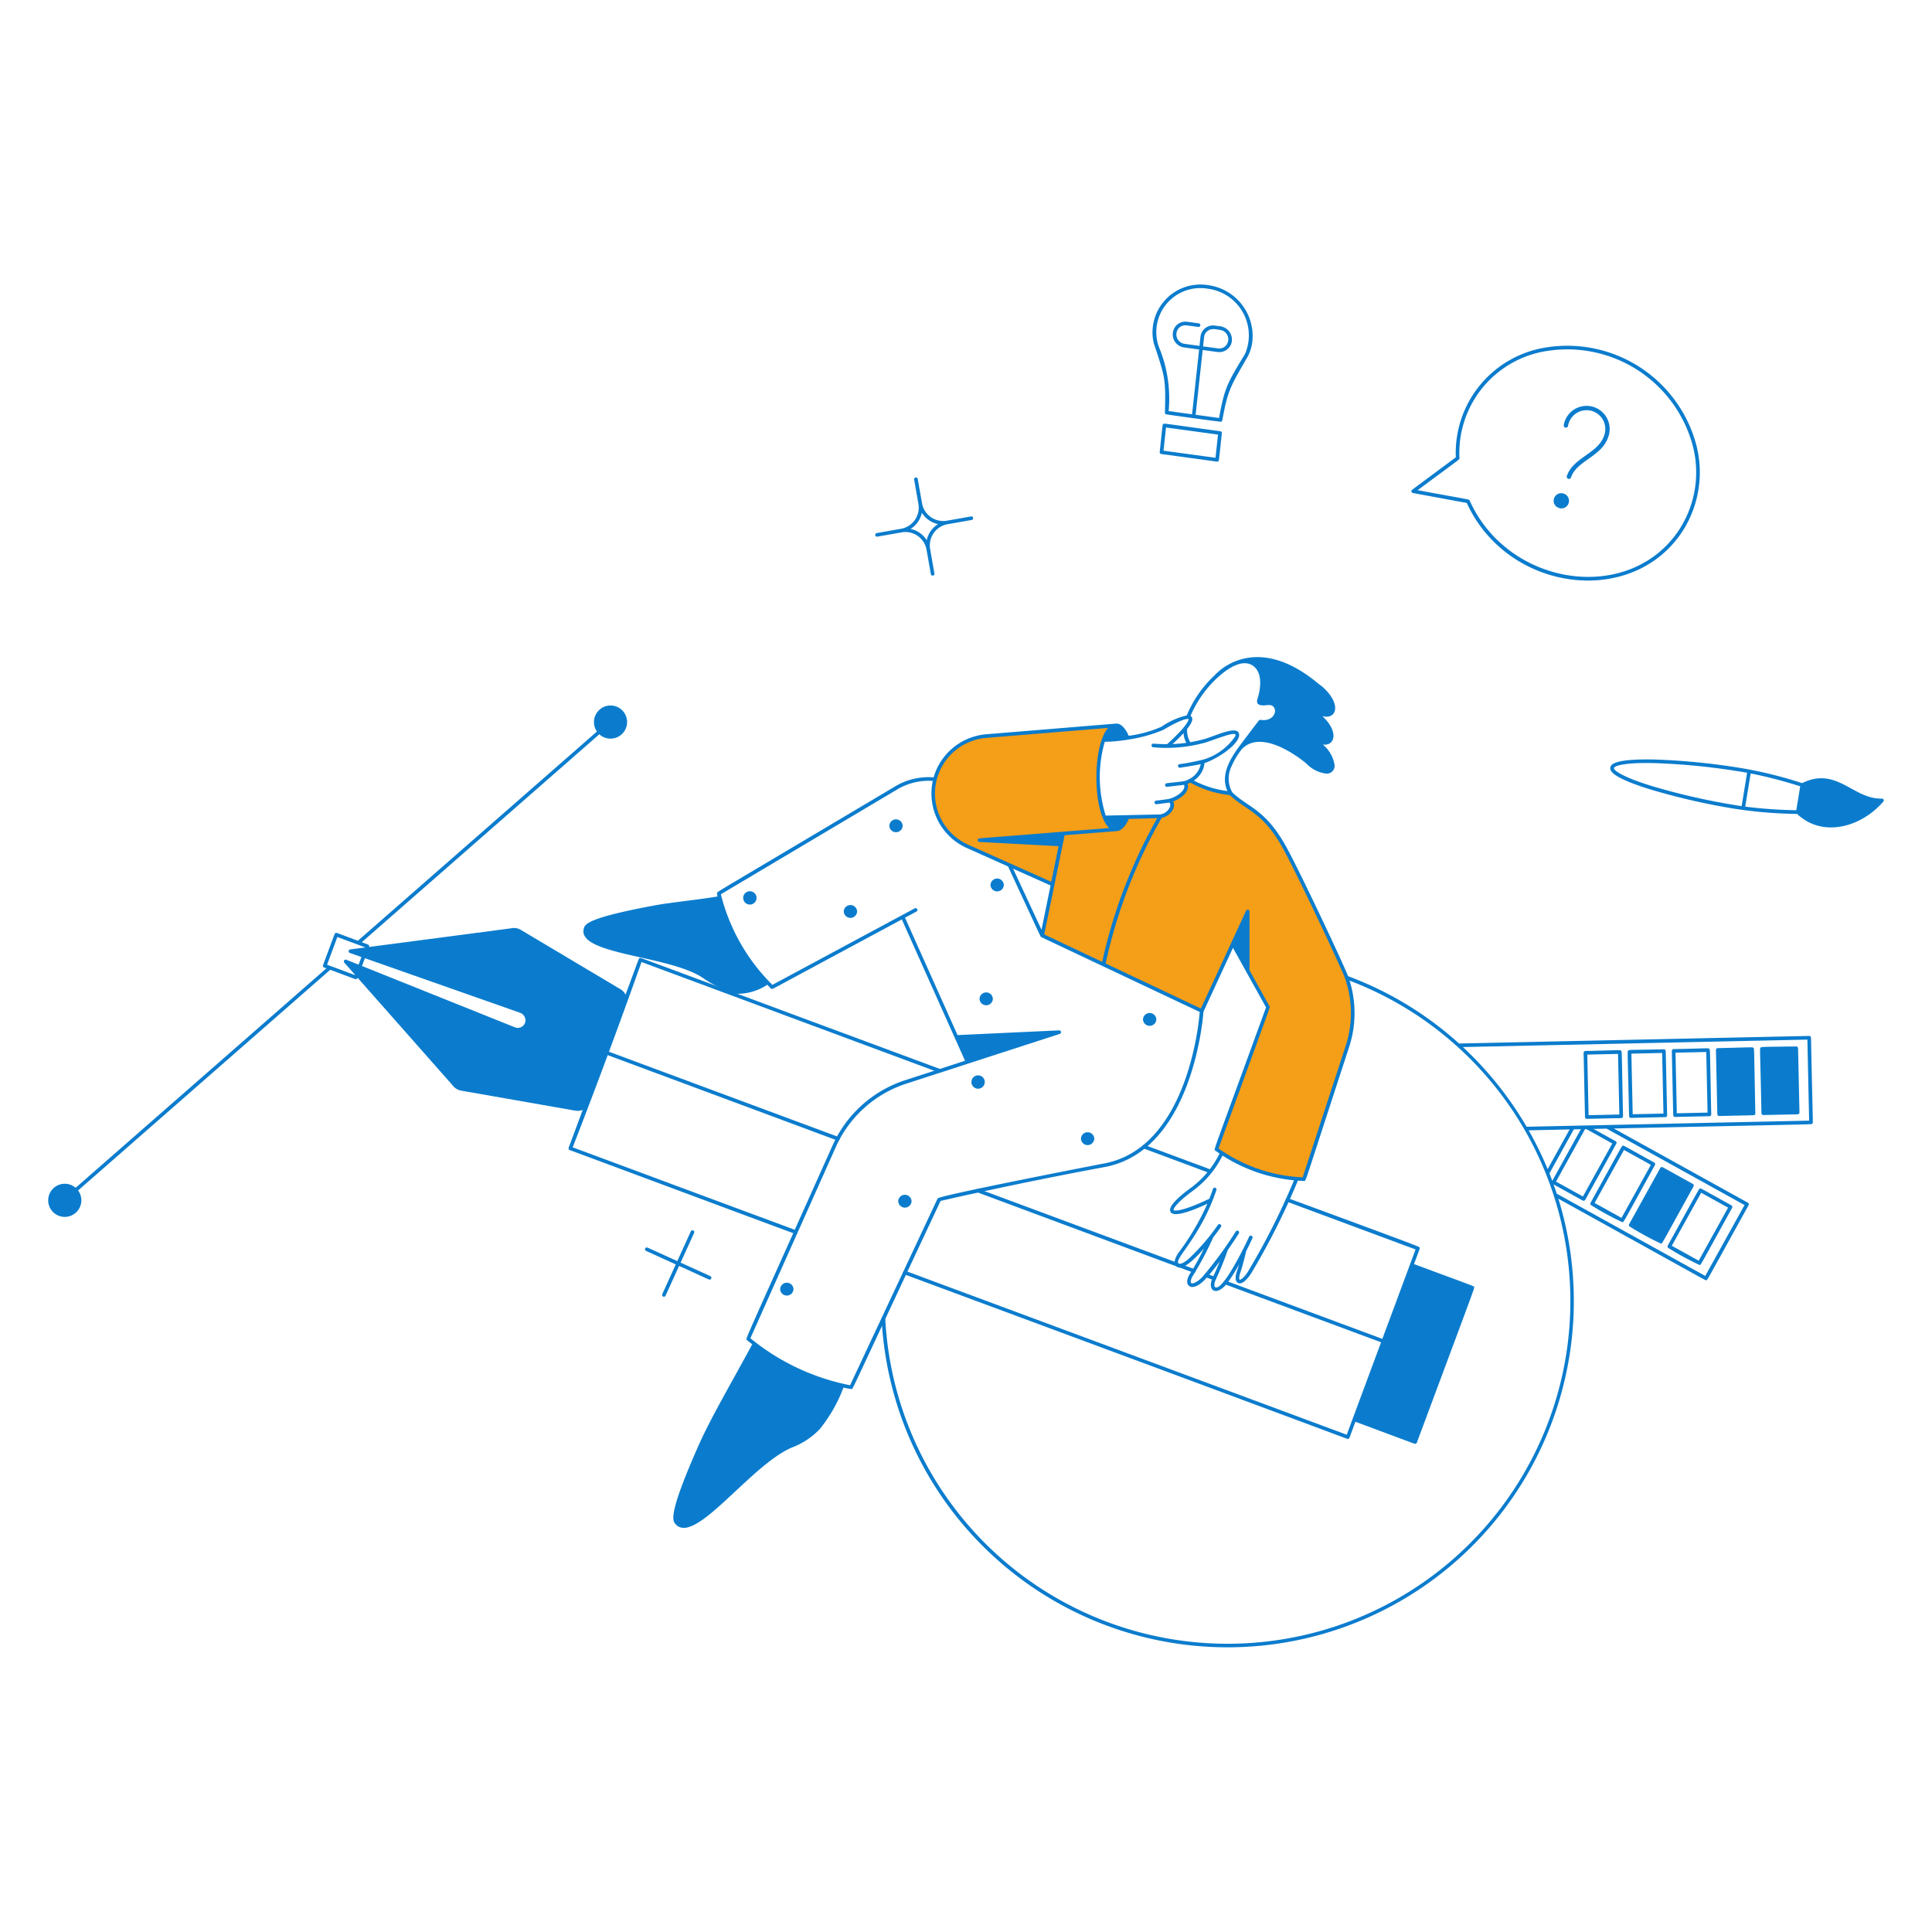 <svg xmlns="http://www.w3.org/2000/svg" viewBox="0 0 250 250">
  
<g transform="matrix(1.25,0,0,1.25,0,0)"><g>
    <path d="M172.719,129.2a30.212,30.212,0,0,0,3.205,1.748c.173,0-.075.336,3.387-5.915a.188.188,0,0,0-.074-.255c-3.371-1.867-3.149-1.772-3.257-1.741s.1-.3-3.335,5.907A.189.189,0,0,0,172.719,129.2Zm3.386-5.727,2.786,1.543-3.04,5.489-2.786-1.543Z" style="fill: #0B7CCD"></path>
    <path d="M168.723,126.981a29.185,29.185,0,0,0,3.206,1.749c.172,0-.076.337,3.386-5.915a.188.188,0,0,0-.073-.255l-3.115-1.725a.187.187,0,0,0-.255.073l-3.223,5.818A.188.188,0,0,0,168.723,126.981Z" style="fill: #0B7CCD"></path>
    <path d="M164.727,124.769a29.368,29.368,0,0,0,3.206,1.748c.172,0-.063.344,3.386-5.914a.189.189,0,0,0-.073-.256c-3.392-1.878-3.15-1.771-3.258-1.742s.095-.285-3.334,5.908A.188.188,0,0,0,164.727,124.769Zm3.386-5.727,2.786,1.543-3.04,5.488-2.785-1.542Z" style="fill: #0B7CCD"></path>
    <path d="M187.474,107.423a.189.189,0,0,0-.193-.184l-36.243.784a35.642,35.642,0,0,0-11.568-7,.189.189,0,0,0-.13.354,35.485,35.485,0,1,1-47.7,35.094.188.188,0,0,0-.376.019,35.852,35.852,0,1,0,70.059-12.4c15.788,8.744,15.179,8.435,15.28,8.435.16,0-.2.565,4.411-7.765a.189.189,0,0,0-.073-.256l-13.877-7.685c21.759-.47,20.452-.4,20.548-.5S187.665,116.7,187.474,107.423Zm-29.224,9.588,4.236-.091-2.274,4.105A36.242,36.242,0,0,0,158.25,117.011Zm2.144,4.463,2.527-4.564.73-.015-2.961,5.347C160.594,121.984,160.5,121.729,160.394,121.474Zm3.692-4.589c.182,0-.171-.168,2.817,1.487l-3.04,5.488-2.785-1.542Zm16.507,7.86-4.065,7.338-15.373-8.514q-.159-.483-.332-.962l3.023,1.674a.189.189,0,0,0,.256-.074l3.221-5.817a.188.188,0,0,0-.073-.256l-2.289-1.268,1.354-.029Zm-22.557-8.105a36.2,36.2,0,0,0-6.6-8.249l35.664-.771.181,8.388Z" style="fill: #0B7CCD"></path>
    <path d="M185.944,108.327c-3.636.048-3.595.034-3.691.134s-.051-.211.092,6.783a.188.188,0,0,0,.188.184l3.563-.076a.189.189,0,0,0,.184-.193l-.144-6.648A.194.194,0,0,0,185.944,108.327Z" style="fill: #0B7CCD"></path>
    <path d="M181.512,108.478c-.1-.1-.006-.059-3.694.024a.188.188,0,0,0-.184.192l.144,6.649a.188.188,0,0,0,.188.184l3.563-.077a.188.188,0,0,0,.184-.192C181.569,108.26,181.612,108.572,181.512,108.478Z" style="fill: #0B7CCD"></path>
    <path d="M176.945,108.576c-.1-.1.037-.05-3.694.025a.188.188,0,0,0-.184.192l.144,6.648a.188.188,0,0,0,.188.184l3.564-.076a.189.189,0,0,0,.184-.192C177,108.367,177.045,108.672,176.945,108.576Zm-3.362,6.67-.135-6.273,3.183-.069.136,6.273Z" style="fill: #0B7CCD"></path>
    <path d="M172.244,108.623c-3.635.078-3.593.033-3.691.134s-.067-.219.091,6.784a.189.189,0,0,0,.188.184l3.564-.078a.188.188,0,0,0,.184-.191l-.144-6.649A.2.2,0,0,0,172.244,108.623Zm-3.227,6.721-.136-6.272,3.183-.069.136,6.272Z" style="fill: #0B7CCD"></path>
    <path d="M167.811,108.773c-.1-.1,0-.058-3.693.025a.189.189,0,0,0-.184.192l.144,6.649a.188.188,0,0,0,.188.184l3.563-.077a.189.189,0,0,0,.185-.192C167.869,108.564,167.912,108.87,167.811,108.773Zm-3.361,6.67-.136-6.273,3.184-.068.135,6.272Z" style="fill: #0B7CCD"></path>
    <path d="M125.151,121.388c-.1,0-.119-.028-6.772-2.5a.188.188,0,0,1,.131-.353l6.707,2.491A.188.188,0,0,1,125.151,121.388Z" style="fill: #0B7CCD"></path>
    <path d="M97.36,110.679c-33.268-12.332-31.028-11.556-31.137-11.5s.025-.227-1.466,3.788a1.387,1.387,0,0,0-.531-.566L53.915,96.26A1.388,1.388,0,0,0,52.9,96.1l-14.691,1.93a.2.2,0,0,0-.108-.25l-.65-.242L62.042,76.012a1.715,1.715,0,1,0-.248-.284L37.048,97.386c-1.356-.5-1.883-.708-2.107-.782-.157-.051-.231-.068-.3.1-.1.223-.348.923-1.2,3.209a.189.189,0,0,0,.111.242l.236.087L7.828,122.96a1.716,1.716,0,1,0,.256.276l26.1-22.844c2.221.824,2.55.971,2.651.971a.19.19,0,0,0,.177-.122l.008-.024,9.842,11.145a1.4,1.4,0,0,0,.885.542l11.812,2.071a1.393,1.393,0,0,0,.765-.08l-1.456,3.92a.187.187,0,0,0,.11.242c23.995,8.917,23.3,8.678,23.4,8.678a.188.188,0,0,0,.066-.364l-23.16-8.6s1.61-4.111,3.626-9.543c24.049,8.931,23.723,8.835,23.823,8.835a.189.189,0,0,0,.066-.365l-23.759-8.823c1.926-5.193,3.368-9.288,3.368-9.288l30.817,11.446A.188.188,0,0,0,97.36,110.679ZM37.123,99.864l-1.269-.509a.189.189,0,0,0-.211.3l1.1,1.241-.014.038-2.87-1.066L34.922,97l2.87,1.066-.007.019c-.976.128-1.354.168-1.514.2a.188.188,0,0,0-.058.364l1.2.424Zm17.253,5.945a.8.8,0,0,1-1.047.549L37.473,100l.3-.808,16.06,5.649A.837.837,0,0,1,54.376,105.809Z" style="fill: #0B7CCD"></path>
    <path d="M152.6,133.228c-.048-.105.293.049-6.222-2.37.623-1.676.621-1.6.575-1.705s.857.214-13.612-5.113a.188.188,0,0,0-.131.353l13.33,4.95L143.1,138.6l-16.182-6.01a.188.188,0,0,0-.131.353l16.181,6.01-3.553,9.569L93.74,131.564a.188.188,0,0,0-.131.353c46.8,17.35,45.813,17.039,45.913,17.039a.188.188,0,0,0,.177-.123l.613-1.652c5.536,2.055,6.081,2.282,6.182,2.282a.188.188,0,0,0,.177-.122C153.005,132.35,152.646,133.336,152.6,133.228Z" style="fill: #0B7CCD"></path>
    <path d="M125.632,132.519l-.829-.308a.188.188,0,0,1,.131-.353l.829.308A.188.188,0,0,1,125.632,132.519Z" style="fill: #0B7CCD"></path>
    <path d="M123.526,131.737l-1.45-.539a.188.188,0,0,1,.13-.352l1.451.538A.188.188,0,0,1,123.526,131.737Z" style="fill: #0B7CCD"></path>
    <path d="M121.856,131.1c-.1,0,.549.225-20.669-7.663a.188.188,0,0,1,.131-.353l20.6,7.652A.188.188,0,0,1,121.856,131.1Z" style="fill: #0B7CCD"></path>
    <path d="M139.405,101.2c-.38-1.074-4.91-10.695-6.4-13.406-2.125-3.871-3.871-4.022-5.569-5.617a.368.368,0,0,1-.028-.045,10.239,10.239,0,0,1-4.176-1.336,2.506,2.506,0,0,1-.555.236c.455.747-.774,1.732-1.777,1.883.829-.078.474,1.367-.77,1.584-.272.008-2.417.073-3.405.091-1.191,2.926-3.055.461-3.055-4.115a11.967,11.967,0,0,1,.566-3.867c.3-.84.7-1.391,1.143-1.5l-13.29,1.09a5.972,5.972,0,0,0-1.941,11.407l8.821,3.946-1.084,5.287,16.521,7.808,4.757-10.294v6.139l2.1,3.776-5.35,14.689a16.441,16.441,0,0,0,9.072,3.114l4.507-13.784A11.019,11.019,0,0,0,139.405,101.2Z" style="fill: #F59E18"></path>
    <path d="M194.806,82.669c-2.956.093-4.668-3.37-8.255-1.6a43.945,43.945,0,0,0-6.226-1.544,69.057,69.057,0,0,0-9.028-.9c-4.441-.1-4.555.6-4.593.829s-.153.933,4.088,2.251a69.008,69.008,0,0,0,8.844,2.028,46.2,46.2,0,0,0,6.4.525c2.594,2.466,6.577,1.43,8.923-1.273A.189.189,0,0,0,194.806,82.669Zm-23.9-1.327c-3.108-.966-3.864-1.62-3.829-1.832s.959-.591,4.214-.513a69.089,69.089,0,0,1,9.568,1l-.566,3.455A69.294,69.294,0,0,1,170.9,81.342Zm9.76,2.161.563-3.439a47.985,47.985,0,0,1,5.128,1.335l-.405,2.476A47.959,47.959,0,0,1,180.664,83.5Z" style="fill: #0B7CCD"></path>
    <path d="M175.538,45.83a13.819,13.819,0,0,0-15.4-9.876,11.048,11.048,0,0,0-9.432,11.386L146.184,50.7a.188.188,0,0,0,.078.336l5.578,1.031c4.251,9.291,17.227,10.89,22.376,2.86A11.261,11.261,0,0,0,175.538,45.83ZM173.9,54.723c-5.047,7.868-17.72,6.1-21.757-2.9-.085-.149.259-.036-5.388-1.079,4.541-3.375,4.319-3.141,4.329-3.32a10.674,10.674,0,0,1,9.117-11.1,13.443,13.443,0,0,1,14.973,9.6A10.891,10.891,0,0,1,173.9,54.723Z" style="fill: #0B7CCD"></path>
    <path d="M162.2,49.281c.642-1.938,3.251-2.324,3.862-4.2a1.943,1.943,0,1,0-3.738-1,.225.225,0,1,1-.444-.074,2.393,2.393,0,1,1,4.607,1.222c-.664,2.046-3.283,2.459-3.86,4.2A.225.225,0,0,1,162.2,49.281Z" style="fill: #0B7CCD"></path>
    <path d="M161.9,51.108a.783.783,0,1,0-.542,1.469A.783.783,0,1,0,161.9,51.108Z" style="fill: #0B7CCD"></path>
    <path d="M125.994,47.79,120.214,47a.188.188,0,0,1-.162-.207c.323-2.967.273-2.821.373-2.9s-.219-.087,5.9.749a.188.188,0,0,1,.161.207l-.3,2.773A.187.187,0,0,1,125.994,47.79Zm-5.548-1.137,5.382.737.262-2.4-5.383-.736Z" style="fill: #0B7CCD"></path>
    <path d="M125.049,29.516a4.96,4.96,0,0,0-5.621,5.984c1.161,3.52,1.26,3.6,1.166,7.217l0,.026a.186.186,0,0,0,.1.142c.054.026,5.638.8,5.715.772l.026-.012a.192.192,0,0,0,.087-.1l.008-.029c.6-3.254.872-3.534,2.673-6.673a4.511,4.511,0,0,0,.449-1.582A5.314,5.314,0,0,0,125.049,29.516Zm3.827,7.142c-1.831,3.015-2.1,3.454-2.681,6.612l-2.424-.333.731-6.706c1.368.187,1.56.22,1.707.22a1.31,1.31,0,0,0,1.316-1.162,1.4,1.4,0,0,0-1.209-1.512l-.534-.072a1.315,1.315,0,0,0-1.509,1.149l-.1.952-1.514-.207a.982.982,0,0,1-.538-1.723.969.969,0,0,1,.736-.192l1.207.163a.188.188,0,0,0,.025-.375l-1.181-.161a1.339,1.339,0,0,0-1.019.269,1.358,1.358,0,0,0,.719,2.391l1.525.209-.731,6.707-2.424-.332a13.869,13.869,0,0,0-1.023-6.671,4.557,4.557,0,0,1,5.047-6A4.867,4.867,0,0,1,128.876,36.658Zm-4.334-.8.105-.961A.912.912,0,0,1,125,34.27c.406-.317.826-.18,1.271-.12a.981.981,0,0,1,.537,1.722.961.961,0,0,1-.736.193Z" style="fill: #0B7CCD"></path>
    <path d="M100.548,53.457l-2.523.445a2.226,2.226,0,0,1-2.576-1.8L95,49.575a.188.188,0,0,0-.37.066l.445,2.523a2.227,2.227,0,0,1-1.8,2.576l-2.523.445a.188.188,0,0,0,.065.37l2.523-.445a2.222,2.222,0,0,1,2.576,1.8l.445,2.523a.188.188,0,0,0,.371-.065l-.445-2.523a2.227,2.227,0,0,1,1.8-2.577l2.523-.444A.188.188,0,0,0,100.548,53.457Zm-4.614,2.467a2.615,2.615,0,0,0-1.67-1.169,2.611,2.611,0,0,0,1.168-1.67A2.616,2.616,0,0,0,97.1,54.256,2.612,2.612,0,0,0,95.934,55.924Z" style="fill: #0B7CCD"></path>
    <path d="M139.582,101.135c-.384-1.089-4.933-10.742-6.41-13.433-2.168-3.949-3.926-4.073-5.6-5.668a2.889,2.889,0,0,1-.1-2.674,8.4,8.4,0,0,1,1.064-1.788c2.212-2.373,6.666,1.435,6.7,1.471a3.406,3.406,0,0,0,2.047,1.04.807.807,0,0,0,.873-.881,3.437,3.437,0,0,0-1.227-2.131c1.224.2,1.738-1.292-.046-2.943,1.425.4,2.009-1.112.214-2.85a4.631,4.631,0,0,0-.6-.487c-6.514-5.463-10.476-1.2-10.727-.914a11.969,11.969,0,0,0-2.918,4.182,7.549,7.549,0,0,0-2.6,1.163,12.08,12.08,0,0,1-3.405.945c-.146-.333-.62-1.282-1.279-1.26-.1,0,.216-.018-13.5,1.106a6.2,6.2,0,0,0-5.419,4.459,6.713,6.713,0,0,0-3.981.934C73.4,92.865,74.272,92.289,74.23,92.438a1,1,0,0,0,.06.362c-1.929.334-4.808.616-6.318.891-6.289,1.153-7.322,1.814-7.5,2.309-1.036,2.846,8.635,2.824,12.267,5.217a11.653,11.653,0,0,0,3.425,1.657,5.6,5.6,0,0,0,3.266-.933c.36.38.386.433.493.433s-.531.311,13.434-7.195L99.9,109.812l-6.21,2.014a12.448,12.448,0,0,0-7.5,6.743c-9.57,21.364-9,19.983-8.88,20.144.059.06.5.4.561.45-1.932,3.584-4.3,7.638-5.5,10.345-2.842,6.394-2.846,7.716-2.532,8.153,1.917,2.664,7.805-6.038,12.207-7.842a7.636,7.636,0,0,0,2.813-1.879,15.342,15.342,0,0,0,2.455-4.3,7.287,7.287,0,0,0,.838.155c.162-.041-.5,1.233,9.215-19.474,3.871-.893,10.336-2.277,16.985-3.508,9.029-1.673,10.172-15.269,10.231-16.085l3.053-6.607,3.425,6.163c-4.274,11.734-5.174,14.12-5.306,14.636-.044.173,0,.135.028.169.064.056.394.279.464.326a9.72,9.72,0,0,1-2.89,3.49c-1.713,1.249-2.446,2.11-2.18,2.556.425.717,3.051-.5,3.81-.852a25.767,25.767,0,0,1-2.963,5.042c-.454.64-.55,1.178-.257,1.437.686.611,2.24-1.133,2.857-1.824a26.305,26.305,0,0,1-1.357,2.465c-.419.616-.486,1.132-.179,1.38.459.371,1.227-.2,1.649-.646a20.6,20.6,0,0,0,1.535-1.892c-.287.715-.548,1.3-.694,1.595-.729,1.477.394,2.152,1.551.555a19.581,19.581,0,0,0,1.14-1.826c-.062.224-.123.42-.188.6-.338.942-.093,1.228.083,1.314.468.23,1.073-.548,1.356-.991a72.655,72.655,0,0,0,4.835-9.6c.072.005.6.048.667.035.19-.052-.107.663,4.653-13.911A11.26,11.26,0,0,0,139.582,101.135Zm-13.56-30.974c.1-.057,2.274-2.27,3.71-1.224,1.372,1,.35,3.671.45,3.379-.206.6.2.757.826.693.348-.035.688-.078.882.232.321.513-.162,1.469-1.393,1.28a.194.194,0,0,0-.18.068c-.5.637-2.025,2.663-2.122,2.8-.992,1.378-1.836,2.956-1.131,4.5a10.289,10.289,0,0,1-3.483-1.089,2.416,2.416,0,0,0,1.107-1.806c1.055-.335,3.125-1.578,3.529-2.624a.639.639,0,0,0,.013-.515c-.348-.72-2.582.392-3.572.657-.5.134-.978.241-1.442.321a2.41,2.41,0,0,1-.325-1.369c.332-.415.8-1.088.348-1.352A11.62,11.62,0,0,1,126.022,70.161Zm-3.5,5.728a2.335,2.335,0,0,0,.285,1.008,13.564,13.564,0,0,1-1.421.126C121.871,76.577,122.242,76.2,122.527,75.889Zm-2.08-.343c1.858-1.106,2.511-1.169,2.6-1.109,0,0,.127.469-2.224,2.6-.444,0-.918-.018-1.412-.055a.188.188,0,0,0-.028.375,14.983,14.983,0,0,0,5.372-.479c.589-.157,2.907-1.118,3.136-.856a.306.306,0,0,1-.025.215,6.123,6.123,0,0,1-3.181,2.361,21.238,21.238,0,0,1-2.585.507.188.188,0,0,0,.066.37c.5-.088,1.415-.209,2.14-.377a2.213,2.213,0,0,1-1.164,1.536c-.5.286-.593.238-2.358.445a.188.188,0,0,0,.022.375l1.529-.178.018,0a.252.252,0,0,0,.048-.006l.019-.006.156-.018c.241.595-.871,1.3-1.572,1.458-.1.023-1.213.172-1.3.172a.188.188,0,0,0-.015.375c.137.006,1.1-.14,1.362-.162.315.239-.1,1.073-.928,1.221-.244.007-4.819.1-5.655.117a13.228,13.228,0,0,1-.1-7.632,16.425,16.425,0,0,0,2.435-.234A14.839,14.839,0,0,0,120.447,75.546ZM108.1,96.733l2.107-10.269,5.446-.432c.455-.068.87-.5,1.2-1.258.823-.017,2.255-.058,2.948-.08a53.065,53.065,0,0,0-5.7,14.877Zm-3.224-6.806,3.879,1.736-.939,4.581Zm-2.771-13.539L114.7,75.355c-1.631,1.887-1.619,8.706.123,10.365l-13.439,1.064a.189.189,0,0,0,0,.376l8.2.437-.758,3.688c-9.836-4.4-6.674-2.987-8.607-3.849a5.784,5.784,0,0,1,1.879-11.048Zm12.172,44.056c-.528.1-16.959,3.291-17.2,3.609-.061.1.3-.659-9.077,19.347a23.471,23.471,0,0,1-10.319-4.865l8.85-19.812a12.086,12.086,0,0,1,7.275-6.539l15.9-5.154a.188.188,0,0,0-.067-.367l-10.514.489L93.687,95l1.185-.637a.188.188,0,0,0-.179-.331l-14.735,7.92a19.988,19.988,0,0,1-5.333-9.379L92.867,81.73a6.346,6.346,0,0,1,3.695-.888,6.17,6.17,0,0,0,3.512,6.937l4.278,1.914c3.481,7.475,3.319,7.2,3.422,7.3.1.062-.683-.318,16.422,7.766C124.106,105.911,122.9,118.848,114.278,120.444Zm17.147-16.267-2.073-3.733v-6.09a.188.188,0,0,0-.358-.079L124.316,104.4l-9.861-4.661a52.605,52.605,0,0,1,5.8-15.072c1-.215,1.5-1.176,1.188-1.7.693-.251,1.568-.864,1.543-1.587l0-.025a.746.746,0,0,0-.042-.209,2.841,2.841,0,0,0,.284-.127,10.717,10.717,0,0,0,4.083,1.292c1.739,1.634,3.431,1.742,5.535,5.574,1.489,2.714,6.014,12.327,6.386,13.377a10.882,10.882,0,0,1,.083,6.969l-4.462,13.647a16.35,16.35,0,0,1-8.712-2.988C131.76,103.447,131.49,104.294,131.425,104.177ZM129.2,131.619c-.474.743-.818.882-.872.856-.027-.013-.119-.225.106-.85.208-.584.546-1.983.558-2.084.285-.561.518-1.05.659-1.366a.188.188,0,0,0-.343-.154c-.372.835-2.728,5.7-3.518,5.224-.1-.058-.15-.358.123-.912A29.055,29.055,0,0,0,127.1,129.4c.508-.732.935-1.381,1.149-1.725a.188.188,0,0,0-.318-.2,39.707,39.707,0,0,1-3.476,4.729c-.565.59-1.016.714-1.141.613-.085-.069-.092-.368.254-.877a34.78,34.78,0,0,0,2.032-3.859c.376-.481.653-.871.79-1.067a.188.188,0,0,0-.31-.214,22.027,22.027,0,0,1-2.979,3.467c-.636.577-1.013.612-1.095.54-.518-.461,2.236-2.655,3.917-7.612a.188.188,0,0,0-.356-.121c-.121.357-.249.7-.381,1.031a.17.17,0,0,0-.053.016c-2.8,1.332-3.585,1.244-3.643,1.148-.048-.08.165-.665,2.078-2.06a10.069,10.069,0,0,0,2.985-3.586,16.642,16.642,0,0,0,7.4,2.562A72.521,72.521,0,0,1,129.2,131.619Z" style="fill: #0B7CCD"></path>
    <path d="M111.9,117.874a.691.691,0,0,0,1.381,0A.691.691,0,0,0,111.9,117.874Z" style="fill: #0B7CCD"></path>
    <path d="M118.321,105.53a.691.691,0,0,0,1.381,0A.691.691,0,0,0,118.321,105.53Z" style="fill: #0B7CCD"></path>
    <path d="M101.4,103.4a.691.691,0,0,0,1.381,0A.691.691,0,0,0,101.4,103.4Z" style="fill: #0B7CCD"></path>
    <path d="M102.536,91.612a.691.691,0,0,0,1.381,0A.691.691,0,0,0,102.536,91.612Z" style="fill: #0B7CCD"></path>
    <path d="M92.063,85.485a.691.691,0,0,0,1.381,0A.691.691,0,0,0,92.063,85.485Z" style="fill: #0B7CCD"></path>
    <path d="M76.936,92.951a.69.69,0,0,0,1.38,0A.69.69,0,0,0,76.936,92.951Z" style="fill: #0B7CCD"></path>
    <path d="M87.346,94.354a.691.691,0,0,0,1.381,0A.691.691,0,0,0,87.346,94.354Z" style="fill: #0B7CCD"></path>
    <path d="M92.984,124.348a.691.691,0,0,0,1.381,0A.691.691,0,0,0,92.984,124.348Z" style="fill: #0B7CCD"></path>
    <path d="M100.562,112.011a.69.69,0,0,0,1.38,0A.69.69,0,0,0,100.562,112.011Z" style="fill: #0B7CCD"></path>
    <path d="M80.761,133.452a.691.691,0,0,0,1.381,0A.691.691,0,0,0,80.761,133.452Z" style="fill: #0B7CCD"></path>
    <path d="M73.537,132.106l-3.081-1.4,1.4-3.082a.188.188,0,0,0-.343-.155l-1.4,3.081-3.081-1.4a.188.188,0,0,0-.156.342l3.081,1.4-1.4,3.081a.188.188,0,0,0,.342.156l1.4-3.082c3.007,1.366,3.059,1.417,3.159,1.417A.189.189,0,0,0,73.537,132.106Z" style="fill: #0B7CCD"></path>
  </g></g></svg>